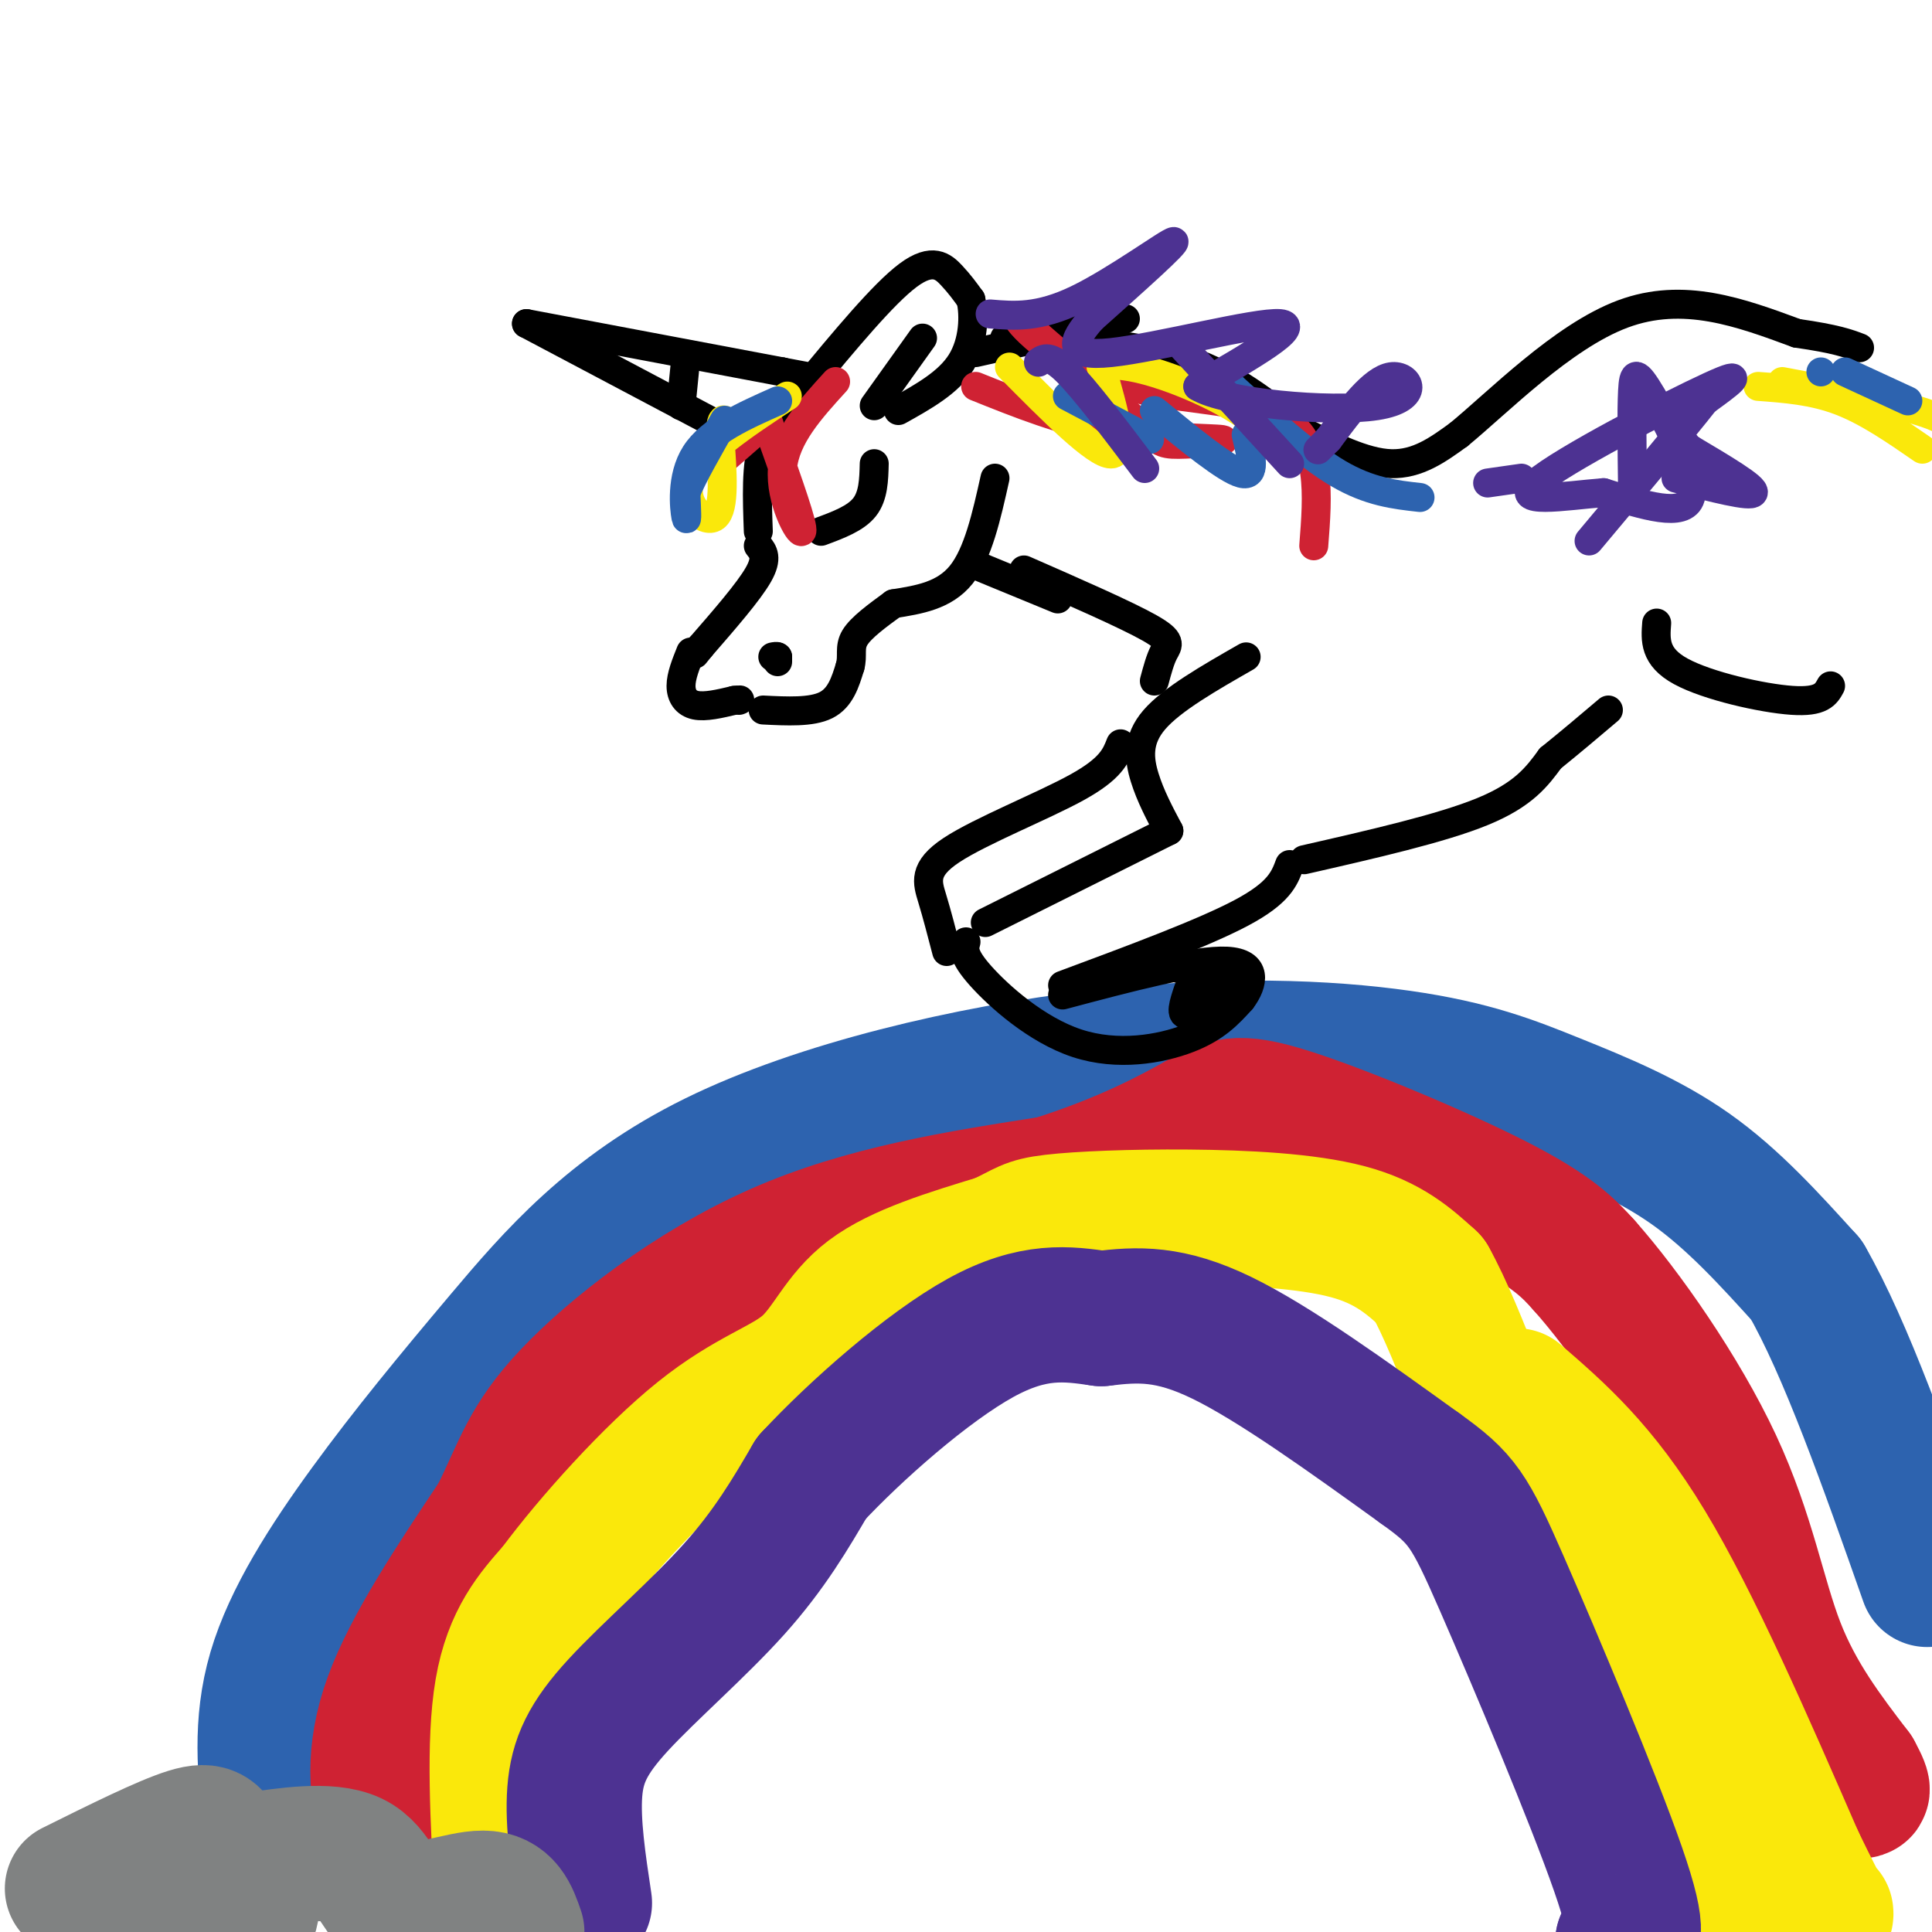 <svg viewBox='0 0 400 400' version='1.1' xmlns='http://www.w3.org/2000/svg' xmlns:xlink='http://www.w3.org/1999/xlink'><g fill='none' stroke='rgb(45,99,175)' stroke-width='28' stroke-linecap='round' stroke-linejoin='round'><path d='M56,377c-1.098,-10.058 -2.196,-20.115 1,-31c3.196,-10.885 10.685,-22.596 19,-34c8.315,-11.404 17.457,-22.499 28,-35c10.543,-12.501 22.486,-26.408 44,-37c21.514,-10.592 52.599,-17.869 79,-21c26.401,-3.131 48.118,-2.118 63,0c14.882,2.118 22.930,5.339 32,9c9.070,3.661 19.163,7.760 28,14c8.837,6.240 16.419,14.620 24,23'/><path d='M374,265c8.167,14.167 16.583,38.083 25,62'/></g>
<g fill='none' stroke='rgb(207,34,51)' stroke-width='28' stroke-linecap='round' stroke-linejoin='round'><path d='M88,393c-3.000,-4.289 -6.000,-8.578 -8,-15c-2.000,-6.422 -3.000,-14.978 1,-26c4.000,-11.022 13.000,-24.511 22,-38'/><path d='M103,314c4.917,-9.917 6.208,-15.708 15,-25c8.792,-9.292 25.083,-22.083 43,-30c17.917,-7.917 37.458,-10.958 57,-14'/><path d='M218,245c15.089,-4.804 24.313,-9.813 30,-13c5.687,-3.187 7.839,-4.550 19,-1c11.161,3.550 31.332,12.014 43,18c11.668,5.986 14.834,9.493 18,13'/><path d='M328,262c8.310,9.333 20.083,26.167 27,41c6.917,14.833 8.976,27.667 13,38c4.024,10.333 10.012,18.167 16,26'/><path d='M384,367c2.667,4.833 1.333,3.917 0,3'/></g>
<g fill='none' stroke='rgb(250,232,11)' stroke-width='28' stroke-linecap='round' stroke-linejoin='round'><path d='M104,393c-0.917,-16.167 -1.833,-32.333 0,-43c1.833,-10.667 6.417,-15.833 11,-21'/><path d='M115,329c7.284,-9.852 19.994,-23.981 30,-32c10.006,-8.019 17.309,-9.928 22,-14c4.691,-4.072 6.769,-10.306 13,-15c6.231,-4.694 16.616,-7.847 27,-11'/><path d='M207,257c5.443,-2.531 5.552,-3.359 11,-4c5.448,-0.641 16.236,-1.096 28,-1c11.764,0.096 24.504,0.742 33,3c8.496,2.258 12.748,6.129 17,10'/><path d='M296,265c6.289,11.156 13.511,34.044 21,49c7.489,14.956 15.244,21.978 23,29'/><path d='M340,343c8.167,14.167 17.083,35.083 26,56'/><path d='M314,289c8.667,7.500 17.333,15.000 27,31c9.667,16.000 20.333,40.500 31,65'/><path d='M372,385c6.167,12.667 6.083,11.833 6,11'/></g>
<g fill='none' stroke='rgb(77,50,146)' stroke-width='28' stroke-linecap='round' stroke-linejoin='round'><path d='M121,394c-1.244,-8.262 -2.488,-16.524 -2,-23c0.488,-6.476 2.708,-11.167 9,-18c6.292,-6.833 16.655,-15.810 24,-24c7.345,-8.190 11.673,-15.595 16,-23'/><path d='M168,306c9.156,-9.844 24.044,-22.956 35,-29c10.956,-6.044 17.978,-5.022 25,-4'/><path d='M228,273c7.622,-0.933 14.178,-1.267 25,4c10.822,5.267 25.911,16.133 41,27'/><path d='M294,304c8.774,6.274 10.208,8.458 17,24c6.792,15.542 18.940,44.440 24,59c5.060,14.560 3.030,14.780 1,15'/><path d='M336,402c0.167,2.500 0.083,1.250 0,0'/></g>
<g fill='none' stroke='rgb(128,130,130)' stroke-width='28' stroke-linecap='round' stroke-linejoin='round'><path d='M15,391c9.549,-4.743 19.099,-9.487 24,-11c4.901,-1.513 5.154,0.204 7,3c1.846,2.796 5.286,6.672 6,10c0.714,3.328 -1.298,6.107 -4,7c-2.702,0.893 -6.095,-0.101 -8,-2c-1.905,-1.899 -2.320,-4.704 -2,-7c0.320,-2.296 1.377,-4.085 4,-5c2.623,-0.915 6.811,-0.958 11,-1'/><path d='M53,385c5.874,-0.815 15.059,-2.352 20,0c4.941,2.352 5.638,8.595 10,10c4.362,1.405 12.389,-2.027 17,-2c4.611,0.027 5.805,3.514 7,7'/></g>
<g fill='none' stroke='rgb(0,0,0)' stroke-width='6' stroke-linecap='round' stroke-linejoin='round'><path d='M166,85c-3.250,1.417 -6.500,2.833 -8,7c-1.500,4.167 -1.250,11.083 -1,18'/><path d='M157,113c1.000,1.250 2.000,2.500 0,6c-2.000,3.500 -7.000,9.250 -12,15'/><path d='M145,134c-2.000,2.500 -1.000,1.250 0,0'/><path d='M143,135c-1.000,2.489 -2.000,4.978 -2,7c0.000,2.022 1.000,3.578 3,4c2.000,0.422 5.000,-0.289 8,-1'/><path d='M152,145c1.500,-0.167 1.250,-0.083 1,0'/><path d='M158,147c5.000,0.250 10.000,0.500 13,-1c3.000,-1.500 4.000,-4.750 5,-8'/><path d='M176,138c0.644,-2.267 -0.244,-3.933 1,-6c1.244,-2.067 4.622,-4.533 8,-7'/><path d='M185,125c5.250,-0.833 10.500,-1.667 14,-6c3.500,-4.333 5.250,-12.167 7,-20'/><path d='M160,94c0.000,0.000 -51.000,-27.000 -51,-27'/><path d='M109,67c0.000,0.000 53.000,10.000 53,10'/><path d='M162,77c8.833,1.667 4.417,0.833 0,0'/><path d='M162,77c2.917,1.833 5.833,3.667 6,5c0.167,1.333 -2.417,2.167 -5,3'/><path d='M142,74c0.000,0.000 -1.000,10.000 -1,10'/><path d='M167,80c7.956,-9.600 15.911,-19.200 21,-23c5.089,-3.800 7.311,-1.800 9,0c1.689,1.800 2.844,3.400 4,5'/><path d='M201,62c0.756,3.222 0.644,8.778 -2,13c-2.644,4.222 -7.822,7.111 -13,10'/><path d='M181,84c0.000,0.000 10.000,-14.000 10,-14'/><path d='M170,110c3.583,-1.333 7.167,-2.667 9,-5c1.833,-2.333 1.917,-5.667 2,-9'/><path d='M161,137c0.000,0.000 0.000,-1.000 0,-1'/><path d='M161,136c-0.167,-0.167 -0.583,-0.083 -1,0'/><path d='M202,73c0.000,0.000 31.000,-7.000 31,-7'/><path d='M208,70c13.000,0.500 26.000,1.000 36,4c10.000,3.000 17.000,8.500 24,14'/><path d='M269,89c6.750,3.417 13.500,6.833 19,7c5.500,0.167 9.750,-2.917 14,-6'/><path d='M302,90c8.133,-6.667 21.467,-20.333 34,-25c12.533,-4.667 24.267,-0.333 36,4'/><path d='M372,69c8.167,1.167 10.583,2.083 13,3'/><path d='M202,117c0.000,0.000 17.000,7.000 17,7'/><path d='M212,118c10.600,4.644 21.200,9.289 26,12c4.800,2.711 3.800,3.489 3,5c-0.800,1.511 -1.400,3.756 -2,6'/><path d='M258,136c-7.689,4.400 -15.378,8.800 -19,13c-3.622,4.200 -3.178,8.200 -2,12c1.178,3.800 3.089,7.400 5,11'/><path d='M242,172c0.000,0.000 -38.000,19.000 -38,19'/><path d='M200,195c-0.375,1.393 -0.750,2.786 3,7c3.750,4.214 11.625,11.250 20,14c8.375,2.750 17.250,1.214 23,-1c5.750,-2.214 8.375,-5.107 11,-8'/><path d='M257,207c2.556,-3.333 3.444,-7.667 -3,-8c-6.444,-0.333 -20.222,3.333 -34,7'/><path d='M220,204c14.583,-5.417 29.167,-10.833 37,-15c7.833,-4.167 8.917,-7.083 10,-10'/><path d='M232,154c-1.000,2.565 -2.000,5.131 -9,9c-7.000,3.869 -20.000,9.042 -26,13c-6.000,3.958 -5.000,6.702 -4,10c1.000,3.298 2.000,7.149 3,11'/><path d='M270,178c14.250,-3.250 28.500,-6.500 37,-10c8.500,-3.500 11.250,-7.250 14,-11'/><path d='M321,157c4.333,-3.500 8.167,-6.750 12,-10'/><path d='M343,129c-0.267,3.489 -0.533,6.978 5,10c5.533,3.022 16.867,5.578 23,6c6.133,0.422 7.067,-1.289 8,-3'/></g>
<g fill='none' stroke='rgb(207,34,51)' stroke-width='6' stroke-linecap='round' stroke-linejoin='round'><path d='M173,79c-5.222,5.733 -10.444,11.467 -11,18c-0.556,6.533 3.556,13.867 4,13c0.444,-0.867 -2.778,-9.933 -6,-19'/><path d='M160,91c-1.022,-3.933 -0.578,-4.267 -2,-3c-1.422,1.267 -4.711,4.133 -8,7'/><path d='M202,80c8.990,3.614 17.981,7.228 28,9c10.019,1.772 21.067,1.702 23,2c1.933,0.298 -5.249,0.965 -9,1c-3.751,0.035 -4.072,-0.561 -9,-5c-4.928,-4.439 -14.464,-12.719 -24,-21'/><path d='M211,66c-1.488,-0.476 6.792,8.833 19,13c12.208,4.167 28.345,3.190 36,8c7.655,4.810 6.827,15.405 6,26'/></g>
<g fill='none' stroke='rgb(250,232,11)' stroke-width='6' stroke-linecap='round' stroke-linejoin='round'><path d='M163,82c-8.978,5.911 -17.956,11.822 -20,17c-2.044,5.178 2.844,9.622 5,8c2.156,-1.622 1.578,-9.311 1,-17'/><path d='M149,90c0.333,-3.333 0.667,-3.167 1,-3'/><path d='M209,76c8.917,9.000 17.833,18.000 21,18c3.167,0.000 0.583,-9.000 -2,-18'/><path d='M228,76c4.622,-1.778 17.178,2.778 25,7c7.822,4.222 10.911,8.111 14,12'/><path d='M364,80c5.667,0.417 11.333,0.833 17,3c5.667,2.167 11.333,6.083 17,10'/><path d='M369,79c12.500,2.333 25.000,4.667 31,7c6.000,2.333 5.500,4.667 5,7'/></g>
<g fill='none' stroke='rgb(45,99,175)' stroke-width='6' stroke-linecap='round' stroke-linejoin='round'><path d='M161,83c-6.956,3.089 -13.911,6.178 -17,11c-3.089,4.822 -2.311,11.378 -2,13c0.311,1.622 0.156,-1.689 0,-5'/><path d='M142,102c1.333,-3.333 4.667,-9.167 8,-15'/><path d='M221,82c0.000,0.000 17.000,9.000 17,9'/><path d='M239,85c7.417,6.083 14.833,12.167 18,13c3.167,0.833 2.083,-3.583 1,-8'/><path d='M255,80c7.750,7.083 15.500,14.167 22,18c6.500,3.833 11.750,4.417 17,5'/><path d='M382,77c0.000,0.000 13.000,6.000 13,6'/><path d='M377,77c0.000,0.000 0.000,0.000 0,0'/></g>
<g fill='none' stroke='rgb(77,50,146)' stroke-width='6' stroke-linecap='round' stroke-linejoin='round'><path d='M215,75c1.167,-0.833 2.333,-1.667 6,2c3.667,3.667 9.833,11.833 16,20'/><path d='M245,72c0.000,0.000 22.000,24.000 22,24'/><path d='M308,100c0.000,0.000 7.000,-1.000 7,-1'/><path d='M338,101c-0.107,-7.935 -0.214,-15.869 0,-20c0.214,-4.131 0.750,-4.458 4,1c3.250,5.458 9.214,16.702 8,21c-1.214,4.298 -9.607,1.649 -18,-1'/><path d='M332,102c-8.107,0.619 -19.375,2.667 -14,-2c5.375,-4.667 27.393,-16.048 36,-20c8.607,-3.952 3.804,-0.476 -1,3'/><path d='M353,83c-4.167,5.333 -14.083,17.167 -24,29'/><path d='M347,99c7.750,2.000 15.500,4.000 16,3c0.500,-1.000 -6.250,-5.000 -13,-9'/><path d='M350,93c-2.333,-1.667 -1.667,-1.333 -1,-1'/><path d='M205,65c5.000,0.422 10.000,0.844 18,-3c8.000,-3.844 19.000,-11.956 20,-12c1.000,-0.044 -8.000,7.978 -17,16'/><path d='M226,66c-4.012,4.571 -5.542,8.000 4,7c9.542,-1.000 30.155,-6.429 35,-6c4.845,0.429 -6.077,6.714 -17,13'/><path d='M248,80c5.405,3.429 27.417,5.500 37,4c9.583,-1.500 6.738,-6.571 3,-6c-3.738,0.571 -8.369,6.786 -13,13'/><path d='M275,91c-2.500,2.500 -2.250,2.250 -2,2'/></g>
<g fill='none' stroke='rgb(0,0,0)' stroke-width='6' stroke-linecap='round' stroke-linejoin='round'><path d='M246,205c-0.917,2.750 -1.833,5.500 0,5c1.833,-0.500 6.417,-4.250 11,-8'/><path d='M257,202c0.111,-0.222 -5.111,3.222 -7,4c-1.889,0.778 -0.444,-1.111 1,-3'/><path d='M251,203c-1.333,-1.000 -5.167,-2.000 -9,-3'/></g>
</svg>